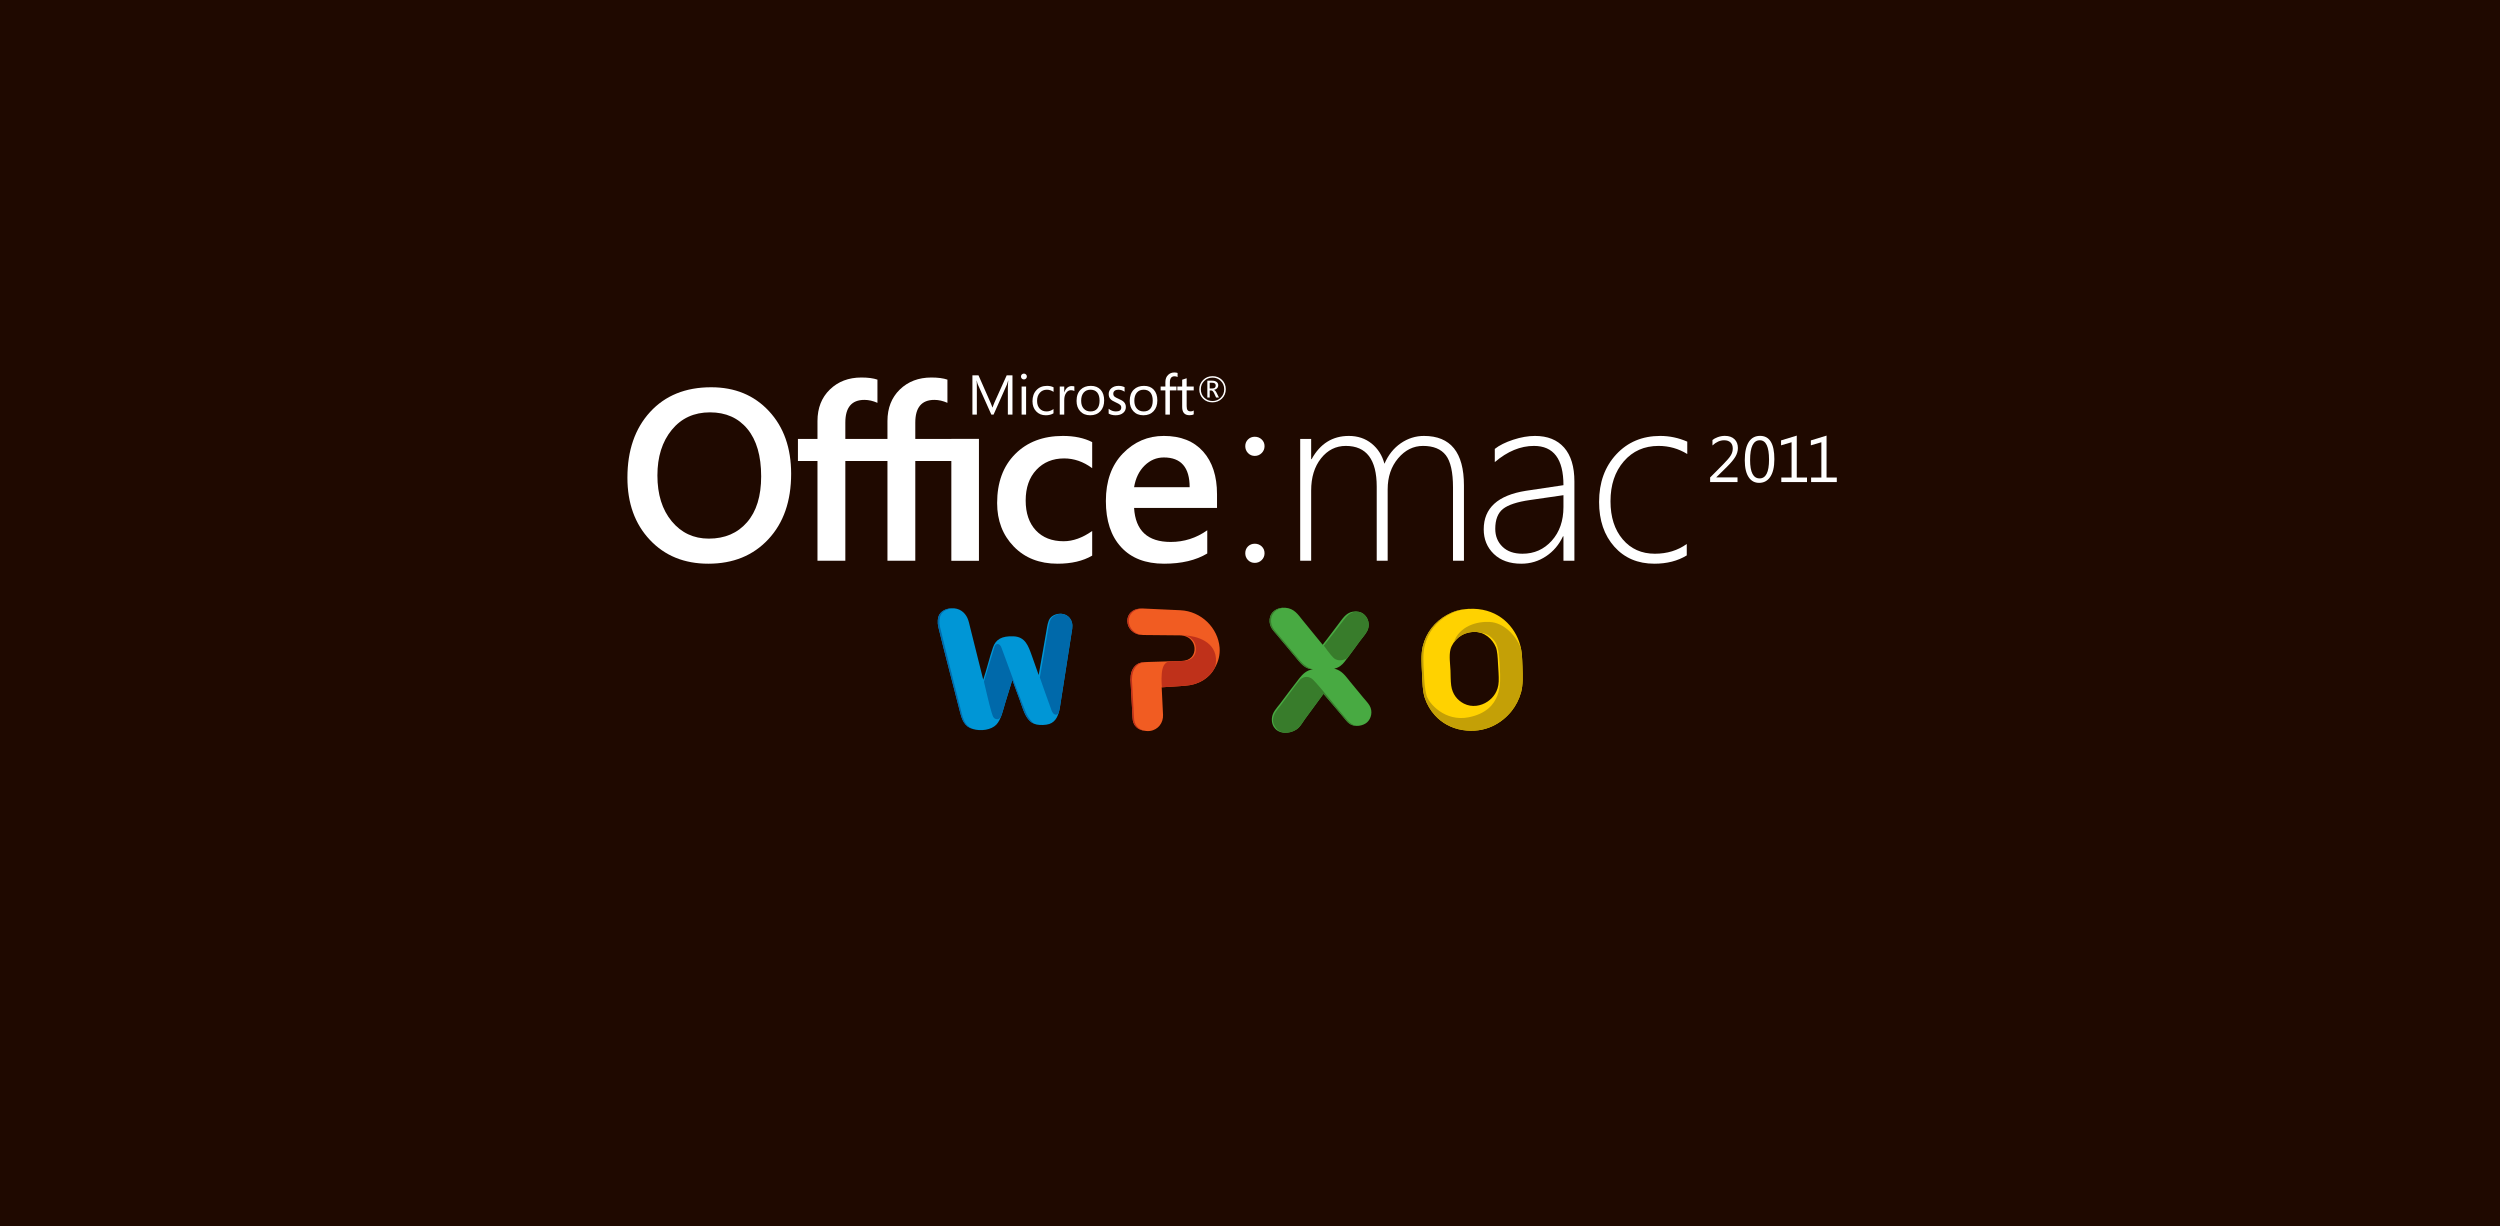 <?xml version="1.0" encoding="UTF-8"?>
<svg xmlns="http://www.w3.org/2000/svg" xmlns:xlink="http://www.w3.org/1999/xlink" width="792pt" height="388.48pt" viewBox="0 0 792 388.48" version="1.1">
<g id="surface1">
<path style=" stroke:none;fill-rule:nonzero;fill:rgb(12.157%,3.529%,0%);fill-opacity:1;" d="M 792 388.48 L 0 388.48 L 0 0 L 792 0 L 792 388.48 "/>
<path style=" stroke:none;fill-rule:nonzero;fill:rgb(99.994%,99.992%,99.992%);fill-opacity:1;" d="M 397.52 138.363 C 396.664 138.363 395.941 138.648 395.367 139.215 C 394.793 139.785 394.5 140.488 394.5 141.344 C 394.5 142.191 394.793 142.926 395.367 143.527 C 395.941 144.129 396.664 144.434 397.52 144.434 C 398.371 144.434 399.105 144.129 399.703 143.527 C 400.305 142.926 400.609 142.191 400.609 141.344 C 400.609 140.488 400.305 139.785 399.703 139.215 C 399.105 138.648 398.371 138.363 397.52 138.363 "/>
<path style=" stroke:none;fill-rule:nonzero;fill:rgb(99.994%,99.992%,99.992%);fill-opacity:1;" d="M 525.438 141.266 C 528.727 141.266 531.75 142.121 534.523 143.836 L 534.523 139.91 C 531.75 138.703 528.902 138.102 525.961 138.102 C 520.281 138.102 515.637 140.055 512.016 143.961 C 508.395 147.871 506.59 152.891 506.59 159.023 C 506.59 164.852 508.199 169.566 511.41 173.176 C 514.625 176.785 518.859 178.582 524.113 178.582 C 528.086 178.582 531.504 177.707 534.367 175.949 L 534.367 172.328 C 531.504 174.387 528.137 175.422 524.27 175.422 C 520.043 175.422 516.645 173.898 514.07 170.855 C 511.492 167.82 510.207 163.797 510.207 158.797 C 510.207 153.621 511.609 149.406 514.426 146.148 C 517.242 142.895 520.91 141.266 525.438 141.266 "/>
<path style=" stroke:none;fill-rule:nonzero;fill:rgb(99.994%,99.992%,99.992%);fill-opacity:1;" d="M 451.109 138.102 C 448.473 138.102 446.027 138.875 443.777 140.414 C 441.531 141.965 439.805 144.129 438.59 146.918 C 437.891 144.281 436.539 142.148 434.547 140.527 C 432.543 138.914 430.137 138.102 427.32 138.102 C 422.152 138.102 418.215 140.551 415.527 145.453 L 415.375 145.453 L 415.375 139.047 L 411.902 139.047 L 411.902 177.645 L 415.375 177.645 L 415.375 155.402 C 415.375 151.23 416.418 147.832 418.508 145.203 C 420.59 142.582 423.203 141.266 426.348 141.266 C 432.879 141.266 436.145 145.566 436.145 154.16 L 436.145 177.645 L 439.613 177.645 L 439.613 155.023 C 439.613 151.078 440.723 147.805 442.93 145.188 C 445.141 142.574 447.77 141.266 450.809 141.266 C 454.102 141.266 456.508 142.25 458.031 144.207 C 459.547 146.168 460.312 149.57 460.312 154.422 L 460.312 177.645 L 463.777 177.645 L 463.777 153.789 C 463.777 143.328 459.555 138.102 451.109 138.102 "/>
<path style=" stroke:none;fill-rule:nonzero;fill:rgb(99.994%,99.992%,99.992%);fill-opacity:1;" d="M 495.301 160.641 C 495.301 164.988 494.066 168.539 491.605 171.289 C 489.145 174.039 486.051 175.422 482.332 175.422 C 479.617 175.422 477.504 174.688 475.98 173.195 C 474.461 171.715 473.699 169.832 473.699 167.539 C 473.699 164.625 474.52 162.527 476.148 161.227 C 477.785 159.934 480.629 158.996 484.668 158.414 L 495.301 156.875 Z M 486.289 138.102 C 484.129 138.102 481.824 138.504 479.375 139.305 C 476.922 140.109 474.98 141.082 473.551 142.211 L 473.551 146.395 C 477.566 142.98 481.711 141.266 485.949 141.266 C 492.184 141.266 495.301 145.414 495.301 153.707 L 483.43 155.48 C 474.504 156.891 470.043 160.953 470.043 167.688 C 470.043 170.836 471.109 173.434 473.246 175.496 C 475.383 177.559 478.293 178.582 481.957 178.582 C 484.82 178.582 487.426 177.797 489.777 176.23 C 492.133 174.664 493.918 172.551 495.145 169.914 L 495.301 169.914 L 495.301 177.645 L 498.77 177.645 L 498.77 152.539 C 498.77 147.836 497.68 144.262 495.508 141.789 C 493.336 139.336 490.262 138.102 486.289 138.102 "/>
<path style=" stroke:none;fill-rule:nonzero;fill:rgb(99.994%,99.992%,99.992%);fill-opacity:1;" d="M 397.52 172.25 C 396.664 172.25 395.941 172.539 395.367 173.094 C 394.793 173.668 394.5 174.387 394.5 175.27 C 394.5 176.121 394.793 176.844 395.367 177.438 C 395.941 178.027 396.664 178.32 397.52 178.32 C 398.371 178.32 399.105 178.027 399.703 177.438 C 400.305 176.844 400.609 176.121 400.609 175.27 C 400.609 174.387 400.305 173.668 399.703 173.094 C 399.105 172.539 398.371 172.25 397.52 172.25 "/>
<path style=" stroke:none;fill-rule:nonzero;fill:rgb(99.994%,99.992%,99.992%);fill-opacity:1;" d="M 301.383 139.039 L 301.383 139.047 L 289.965 139.047 L 289.965 133.875 C 289.965 129.082 291.98 126.684 295.996 126.684 C 297.355 126.684 298.734 126.992 300.145 127.621 L 300.145 120.27 C 298.836 119.82 297.141 119.594 295.055 119.594 C 291.008 119.594 287.68 120.867 285.062 123.398 C 282.457 125.941 281.145 129.266 281.145 133.395 L 281.145 139.047 L 267.801 139.047 L 267.801 133.875 C 267.801 129.082 269.809 126.684 273.832 126.684 C 275.188 126.684 276.566 126.992 277.973 127.621 L 277.973 120.27 C 276.668 119.82 274.973 119.594 272.887 119.594 C 268.836 119.594 265.512 120.867 262.898 123.398 C 260.285 125.941 258.977 129.266 258.977 133.395 L 258.977 139.047 L 252.785 139.047 L 252.785 146.051 L 258.977 146.051 L 258.977 177.645 L 267.801 177.645 L 267.801 146.051 L 281.145 146.051 L 281.145 177.645 L 289.965 177.645 L 289.965 146.051 L 301.383 146.051 L 301.383 177.656 L 310.129 177.656 L 310.129 139.039 L 301.383 139.039 "/>
<path style=" stroke:none;fill-rule:nonzero;fill:rgb(99.994%,99.992%,99.992%);fill-opacity:1;" d="M 236.648 165.465 C 233.652 168.91 229.621 170.637 224.547 170.637 C 219.746 170.637 215.836 168.797 212.809 165.145 C 209.777 161.488 208.266 156.645 208.266 150.621 C 208.266 144.715 209.777 139.906 212.809 136.195 C 215.836 132.492 219.871 130.633 224.926 130.633 C 229.941 130.633 233.906 132.398 236.797 135.914 C 239.688 139.43 241.137 144.434 241.137 150.914 C 241.137 157.176 239.641 162.031 236.648 165.465 Z M 225.301 122.684 C 217.184 122.684 210.734 125.297 205.945 130.523 C 201.16 135.754 198.766 142.688 198.766 151.328 C 198.766 159.426 201.129 165.984 205.871 171.027 C 210.605 176.066 216.781 178.582 224.398 178.582 C 232.262 178.582 238.598 176.004 243.41 170.836 C 248.23 165.676 250.633 158.762 250.633 150.086 C 250.633 141.898 248.293 135.281 243.602 130.238 C 238.914 125.195 232.816 122.684 225.301 122.684 "/>
<path style=" stroke:none;fill-rule:nonzero;fill:rgb(99.994%,99.992%,99.992%);fill-opacity:1;" d="M 321.602 143.848 C 317.789 147.68 315.891 152.855 315.891 159.359 C 315.891 164.914 317.645 169.508 321.164 173.141 C 324.684 176.77 329.309 178.582 335.035 178.582 C 339.43 178.582 343.086 177.73 346.004 176.02 L 346.004 168.219 C 342.938 170.379 339.918 171.465 336.961 171.465 C 333.234 171.465 330.301 170.309 328.152 168.016 C 326.012 165.715 324.934 162.566 324.934 158.566 C 324.934 154.5 326.066 151.254 328.324 148.844 C 330.586 146.434 333.516 145.227 337.113 145.227 C 340.25 145.227 343.219 146.254 346.004 148.316 L 346.004 140.062 C 343.445 138.75 340.352 138.102 336.73 138.102 C 330.453 138.102 325.406 140.02 321.602 143.848 "/>
<path style=" stroke:none;fill-rule:nonzero;fill:rgb(99.994%,99.992%,99.992%);fill-opacity:1;" d="M 359.277 154.348 C 359.754 151.484 360.867 149.195 362.613 147.488 C 364.363 145.777 366.395 144.922 368.699 144.922 C 374.148 144.922 376.883 148.07 376.883 154.348 Z M 385.551 156.57 C 385.551 150.848 384.086 146.336 381.145 143.039 C 378.199 139.754 374.055 138.102 368.699 138.102 C 363.648 138.102 359.328 139.953 355.727 143.656 C 352.141 147.367 350.34 152.387 350.34 158.723 C 350.34 164.957 351.949 169.824 355.168 173.328 C 358.383 176.832 362.922 178.582 368.777 178.582 C 374.305 178.582 378.867 177.504 382.461 175.344 L 382.461 167.992 C 378.969 170.461 375.105 171.691 370.891 171.691 C 363.574 171.691 359.703 168.098 359.277 160.91 L 385.551 160.91 L 385.551 156.57 "/>
<path style=" stroke:none;fill-rule:nonzero;fill:rgb(99.994%,99.992%,99.992%);fill-opacity:1;" d="M 550.445 152.719 L 541.766 152.719 L 541.766 151.262 L 545.957 147.043 C 547.137 145.859 547.934 144.914 548.348 144.215 C 548.746 143.551 548.938 142.84 548.938 142.086 C 548.938 141.273 548.703 140.629 548.23 140.168 C 547.754 139.707 547.078 139.477 546.207 139.477 C 544.918 139.477 543.684 140.027 542.508 141.121 L 542.508 139.398 C 542.906 139.062 543.438 138.77 544.094 138.523 C 544.875 138.227 545.656 138.082 546.43 138.082 C 547.77 138.082 548.805 138.453 549.539 139.195 C 550.223 139.887 550.566 140.797 550.566 141.926 C 550.566 142.879 550.293 143.809 549.754 144.715 C 549.238 145.586 548.344 146.648 547.074 147.91 L 543.742 151.188 L 543.742 151.242 L 550.445 151.242 L 550.445 152.719 "/>
<path style=" stroke:none;fill-rule:nonzero;fill:rgb(99.994%,99.992%,99.992%);fill-opacity:1;" d="M 560.43 145.617 C 560.43 141.527 559.461 139.477 557.516 139.477 C 555.461 139.477 554.43 141.559 554.43 145.73 C 554.43 149.621 555.438 151.562 557.449 151.562 C 559.438 151.562 560.43 149.578 560.43 145.617 Z M 562.117 145.457 C 562.117 148.004 561.652 149.922 560.715 151.223 C 559.871 152.383 558.73 152.969 557.289 152.969 C 555.934 152.969 554.863 152.418 554.078 151.32 C 553.188 150.082 552.746 148.25 552.746 145.809 C 552.746 143.141 553.207 141.148 554.133 139.836 C 554.961 138.664 556.113 138.082 557.594 138.082 C 560.609 138.082 562.117 140.539 562.117 145.457 "/>
<path style=" stroke:none;fill-rule:nonzero;fill:rgb(99.994%,99.992%,99.992%);fill-opacity:1;" d="M 572.457 152.719 L 564.316 152.719 L 564.316 151.281 L 567.57 151.281 L 567.57 140.098 L 564.238 141.086 L 564.238 139.52 L 569.215 138 L 569.215 151.281 L 572.457 151.281 L 572.457 152.719 "/>
<path style=" stroke:none;fill-rule:nonzero;fill:rgb(99.994%,99.992%,99.992%);fill-opacity:1;" d="M 581.895 152.719 L 573.758 152.719 L 573.758 151.281 L 577.008 151.281 L 577.008 140.098 L 573.676 141.086 L 573.676 139.52 L 578.652 138 L 578.652 151.281 L 581.895 151.281 L 581.895 152.719 "/>
<path style=" stroke:none;fill-rule:nonzero;fill:rgb(99.994%,99.992%,99.992%);fill-opacity:1;" d="M 320.75 131.344 L 319.289 131.344 L 319.289 122.988 C 319.289 122.328 319.332 121.527 319.418 120.578 L 319.379 120.578 C 319.238 121.133 319.117 121.539 319.008 121.785 L 314.766 131.344 L 314.055 131.344 L 309.805 121.855 C 309.684 121.59 309.555 121.16 309.434 120.578 L 309.395 120.578 C 309.441 121.078 309.465 121.883 309.465 123.004 L 309.465 131.344 L 308.059 131.344 L 308.059 118.902 L 309.984 118.902 L 313.805 127.578 C 314.09 128.23 314.277 128.727 314.363 129.07 L 314.426 129.07 C 314.676 128.387 314.875 127.879 315.027 127.543 L 318.922 118.902 L 320.75 118.902 L 320.75 131.344 "/>
<path style=" stroke:none;fill-rule:nonzero;fill:rgb(99.994%,99.992%,99.992%);fill-opacity:1;" d="M 325.066 131.344 L 323.645 131.344 L 323.645 122.457 L 325.066 122.457 Z M 325.309 119.277 C 325.309 119.535 325.215 119.762 325.035 119.938 C 324.852 120.117 324.633 120.207 324.375 120.207 C 324.117 120.207 323.898 120.121 323.715 119.945 C 323.535 119.77 323.445 119.551 323.445 119.277 C 323.445 119.016 323.535 118.797 323.715 118.621 C 323.898 118.449 324.117 118.355 324.375 118.355 C 324.633 118.355 324.852 118.449 325.035 118.621 C 325.215 118.797 325.309 119.016 325.309 119.277 "/>
<path style=" stroke:none;fill-rule:nonzero;fill:rgb(99.994%,99.992%,99.992%);fill-opacity:1;" d="M 333.75 130.938 C 333.066 131.355 332.254 131.559 331.312 131.559 C 330.043 131.559 329.016 131.137 328.234 130.293 C 327.473 129.473 327.09 128.414 327.09 127.117 C 327.09 125.66 327.508 124.48 328.344 123.59 C 329.18 122.691 330.301 122.242 331.711 122.242 C 332.488 122.242 333.172 122.395 333.77 122.699 L 333.77 124.152 C 333.109 123.688 332.402 123.461 331.652 123.461 C 330.754 123.461 330.016 123.773 329.441 124.402 C 328.848 125.051 328.547 125.91 328.547 126.988 C 328.547 128.027 328.82 128.844 329.367 129.445 C 329.914 130.043 330.648 130.344 331.566 130.344 C 332.344 130.344 333.066 130.09 333.75 129.578 L 333.75 130.938 "/>
<path style=" stroke:none;fill-rule:nonzero;fill:rgb(99.994%,99.992%,99.992%);fill-opacity:1;" d="M 340.355 123.898 C 340.109 123.711 339.75 123.613 339.27 123.613 C 338.695 123.613 338.211 123.875 337.816 124.391 C 337.371 124.977 337.148 125.785 337.148 126.812 L 337.148 131.344 L 335.727 131.344 L 335.727 122.457 L 337.148 122.457 L 337.148 124.293 L 337.184 124.293 C 337.391 123.641 337.715 123.141 338.145 122.789 C 338.551 122.469 339.004 122.309 339.508 122.309 C 339.883 122.309 340.164 122.344 340.355 122.426 L 340.355 123.898 "/>
<path style=" stroke:none;fill-rule:nonzero;fill:rgb(99.994%,99.992%,99.992%);fill-opacity:1;" d="M 348.344 126.922 C 348.344 125.781 348.082 124.914 347.57 124.312 C 347.074 123.746 346.375 123.461 345.48 123.461 C 344.594 123.461 343.887 123.746 343.352 124.324 C 342.793 124.945 342.512 125.82 342.512 126.953 C 342.512 128.02 342.781 128.848 343.32 129.445 C 343.855 130.047 344.578 130.344 345.48 130.344 C 346.418 130.344 347.133 130.039 347.621 129.434 C 348.102 128.844 348.344 128.008 348.344 126.922 Z M 349.797 126.867 C 349.797 128.285 349.402 129.414 348.605 130.277 C 347.805 131.129 346.73 131.559 345.375 131.559 C 344.039 131.559 342.984 131.129 342.199 130.277 C 341.438 129.445 341.055 128.359 341.055 127.008 C 341.055 125.461 341.492 124.27 342.359 123.422 C 343.16 122.637 344.234 122.242 345.582 122.242 C 346.906 122.242 347.938 122.656 348.684 123.473 C 349.43 124.297 349.797 125.426 349.797 126.867 "/>
<path style=" stroke:none;fill-rule:nonzero;fill:rgb(99.994%,99.992%,99.992%);fill-opacity:1;" d="M 356.672 128.965 C 356.672 129.695 356.402 130.297 355.855 130.777 C 355.262 131.297 354.449 131.559 353.422 131.559 C 352.574 131.559 351.844 131.379 351.219 131.023 L 351.219 129.496 C 351.914 130.059 352.68 130.344 353.523 130.344 C 354.648 130.344 355.215 129.934 355.215 129.105 C 355.215 128.758 355.094 128.469 354.844 128.246 C 354.594 128.02 354.105 127.75 353.387 127.43 C 352.641 127.105 352.109 126.773 351.801 126.422 C 351.422 126.016 351.234 125.477 351.234 124.82 C 351.234 124.078 351.523 123.465 352.109 122.973 C 352.695 122.488 353.445 122.242 354.367 122.242 C 355.074 122.242 355.703 122.383 356.266 122.66 L 356.266 124.094 C 355.684 123.668 355.012 123.461 354.254 123.461 C 353.777 123.461 353.398 123.574 353.113 123.805 C 352.832 124.035 352.691 124.336 352.691 124.699 C 352.691 125.09 352.809 125.398 353.047 125.621 C 353.262 125.82 353.707 126.066 354.383 126.352 C 355.141 126.672 355.688 127 356.027 127.332 C 356.457 127.762 356.672 128.305 356.672 128.965 "/>
<path style=" stroke:none;fill-rule:nonzero;fill:rgb(99.994%,99.992%,99.992%);fill-opacity:1;" d="M 365.184 126.922 C 365.184 125.781 364.93 124.914 364.414 124.312 C 363.914 123.746 363.219 123.461 362.328 123.461 C 361.438 123.461 360.73 123.746 360.199 124.324 C 359.641 124.945 359.355 125.82 359.355 126.953 C 359.355 128.02 359.625 128.848 360.164 129.445 C 360.699 130.047 361.422 130.344 362.328 130.344 C 363.262 130.344 363.977 130.039 364.465 129.434 C 364.945 128.844 365.184 128.008 365.184 126.922 Z M 366.645 126.867 C 366.645 128.285 366.242 129.414 365.445 130.277 C 364.648 131.129 363.574 131.559 362.223 131.559 C 360.883 131.559 359.824 131.129 359.047 130.277 C 358.285 129.445 357.902 128.359 357.902 127.008 C 357.902 125.461 358.332 124.27 359.199 123.422 C 360.004 122.637 361.078 122.242 362.426 122.242 C 363.754 122.242 364.785 122.656 365.527 123.473 C 366.27 124.297 366.645 125.426 366.645 126.867 "/>
<path style=" stroke:none;fill-rule:nonzero;fill:rgb(99.994%,99.992%,99.992%);fill-opacity:1;" d="M 373.059 119.445 C 372.781 119.289 372.465 119.207 372.109 119.207 C 371.117 119.207 370.617 119.832 370.617 121.09 L 370.617 122.457 L 372.703 122.457 L 372.703 123.668 L 370.617 123.668 L 370.617 131.344 L 369.195 131.344 L 369.195 123.668 L 367.688 123.668 L 367.688 122.457 L 369.195 122.457 L 369.195 121.02 C 369.195 120.043 369.504 119.277 370.109 118.727 C 370.629 118.242 371.27 118 372.023 118 C 372.465 118 372.809 118.055 373.059 118.156 L 373.059 119.445 "/>
<path style=" stroke:none;fill-rule:nonzero;fill:rgb(99.994%,99.992%,99.992%);fill-opacity:1;" d="M 378.172 131.258 C 377.84 131.449 377.391 131.543 376.836 131.543 C 375.285 131.543 374.512 130.664 374.512 128.922 L 374.512 123.668 L 372.98 123.668 L 372.98 122.457 L 374.512 122.457 L 374.512 120.289 C 374.961 120.145 375.434 119.992 375.934 119.832 L 375.934 122.457 L 378.172 122.457 L 378.172 123.668 L 375.934 123.668 L 375.934 128.68 C 375.934 129.277 376.035 129.699 376.238 129.953 C 376.441 130.199 376.777 130.324 377.25 130.324 C 377.605 130.324 377.91 130.23 378.172 130.039 L 378.172 131.258 "/>
<path style=" stroke:none;fill-rule:nonzero;fill:rgb(99.994%,99.992%,99.992%);fill-opacity:1;" d="M 385.133 122.148 C 385.133 121.84 385.051 121.621 384.875 121.48 C 384.684 121.328 384.355 121.246 383.895 121.246 L 383.23 121.246 L 383.23 123.066 L 384.031 123.066 C 384.77 123.066 385.133 122.758 385.133 122.148 Z M 386.164 125.941 L 385.258 125.941 L 384.676 124.66 C 384.383 124.02 384.066 123.699 383.727 123.699 L 383.23 123.699 L 383.23 125.941 L 382.484 125.941 L 382.484 120.602 L 383.988 120.602 C 384.652 120.602 385.156 120.754 385.496 121.055 C 385.793 121.309 385.938 121.645 385.938 122.059 C 385.938 122.426 385.82 122.734 385.578 122.992 C 385.344 123.25 385.008 123.426 384.578 123.516 L 384.578 123.539 C 384.879 123.602 385.176 123.934 385.465 124.523 Z M 387.824 123.328 C 387.824 122.273 387.473 121.391 386.75 120.684 C 386.035 119.98 385.164 119.633 384.137 119.633 C 383.066 119.633 382.184 119.984 381.48 120.699 C 380.773 121.406 380.426 122.285 380.426 123.328 C 380.426 124.387 380.785 125.281 381.516 125.992 C 382.23 126.691 383.102 127.047 384.137 127.047 C 385.156 127.047 386.027 126.691 386.746 125.977 C 387.469 125.27 387.824 124.387 387.824 123.328 Z M 388.328 123.305 C 388.328 124.48 387.926 125.469 387.113 126.27 C 386.301 127.07 385.301 127.469 384.113 127.469 C 382.91 127.469 381.914 127.082 381.121 126.301 C 380.324 125.523 379.93 124.535 379.93 123.344 C 379.93 122.168 380.332 121.184 381.141 120.379 C 381.945 119.574 382.945 119.168 384.145 119.168 C 385.32 119.168 386.309 119.559 387.105 120.324 C 387.922 121.113 388.328 122.105 388.328 123.305 "/>
<path style=" stroke:none;fill-rule:evenodd;fill:rgb(100%,82.352%,0%);fill-opacity:1;" d="M 462.082 201.918 C 460.926 202.863 459.879 204.316 459.516 205.727 C 459.004 207.723 459.43 210.453 459.516 212.457 C 459.578 213.898 459.535 215.609 459.738 217.148 C 460.105 219.926 461.688 221.844 463.766 222.906 C 466.297 224.195 469.191 223.684 471.293 222.238 C 473.062 221.02 474.652 219.023 474.789 215.91 C 474.867 214.09 474.652 212.07 474.566 210.199 C 474.484 208.398 474.375 206.211 473.859 204.977 C 472.832 202.508 470.254 200.004 466.777 200.195 C 464.824 200.297 463.25 200.973 462.082 201.918 Z M 465.312 192.891 C 473.582 192.445 479.141 197.266 481.297 203.383 C 482.141 205.773 482.23 208.355 482.316 211.172 C 482.402 214.176 482.543 216.887 481.871 219.32 C 481.262 221.539 480.195 223.59 478.906 225.207 C 475.852 229.047 470.531 232.418 463.324 231.273 C 459.609 230.68 456.691 228.895 454.645 226.668 C 453.227 225.121 452.086 223.262 451.371 221.09 C 450.664 218.953 450.629 216.254 450.484 213.164 C 450.359 210.527 450.125 207.328 450.707 204.887 C 451.793 200.328 454.625 196.934 458.363 194.836 C 459.246 194.344 460.301 193.859 461.465 193.508 C 462.645 193.152 464.047 192.957 465.312 192.891 "/>
<path style=" stroke:none;fill-rule:evenodd;fill:rgb(76.862%,62.744%,2.353%);fill-opacity:1;" d="M 482.316 211.172 C 482.254 209.098 482.188 207.152 481.82 205.312 C 481.812 205.301 481.809 205.289 481.805 205.273 C 480.082 201.031 476.27 197.281 471.965 197.035 C 468.062 196.812 462.285 198.207 460.465 203.699 C 460.926 203.023 461.488 202.402 462.082 201.918 C 463.25 200.973 464.824 200.297 466.777 200.195 C 467.59 200.152 468.348 200.254 469.055 200.469 C 470.301 200.543 471.547 201.043 472.703 202.199 C 474.426 203.922 474.848 205.281 475.164 212.039 C 475.348 215.973 476.207 225.012 465.324 227.227 C 457.809 228.754 452.598 222.859 451.922 220.277 C 451.355 218.129 451.223 215.977 451.082 212.922 C 450.961 210.316 450.727 207.156 451.301 204.742 C 452.363 200.238 455.145 196.887 458.812 194.812 C 459.68 194.324 460.711 193.848 461.855 193.5 C 463.012 193.148 464.391 192.957 465.633 192.891 C 465.633 192.891 465.633 192.883 465.629 192.879 C 465.52 192.883 465.422 192.883 465.312 192.891 C 464.047 192.957 462.645 193.152 461.465 193.508 C 460.301 193.859 459.246 194.344 458.363 194.836 C 454.625 196.934 451.793 200.328 450.707 204.887 C 450.125 207.328 450.359 210.527 450.484 213.164 C 450.629 216.254 450.664 218.953 451.371 221.09 C 452.086 223.262 453.227 225.121 454.645 226.668 C 456.691 228.895 459.609 230.68 463.324 231.273 C 470.531 232.418 475.852 229.047 478.906 225.207 C 480.195 223.59 481.262 221.539 481.871 219.32 C 482.543 216.887 482.402 214.176 482.316 211.172 "/>
<path style=" stroke:none;fill-rule:evenodd;fill:rgb(94.508%,36.078%,13.333%);fill-opacity:1;" d="M 384.926 211.465 C 383.133 214.848 379.801 216.934 375.414 217.242 L 368.023 217.746 C 368.188 221.484 368.449 226.453 368.449 226.453 C 368.574 228.965 366.922 231.211 364.305 231.566 C 363.855 231.629 363.418 231.625 362.996 231.566 C 360.418 231.34 358.863 229.867 358.789 227.379 L 358.129 215.348 C 358.109 211.594 360.059 209.781 362.727 209.746 L 362.82 209.746 C 362.902 209.742 362.988 209.738 363.074 209.734 L 369.375 209.539 C 369.5 209.531 369.629 209.523 369.762 209.52 C 372.27 209.445 374.289 209.395 374.289 209.395 C 377.227 209.336 378.574 207.457 378.43 205.266 C 378.293 203.234 376.691 201.441 374.152 201.289 C 373.977 201.285 373.793 201.281 373.602 201.281 C 373.598 201.281 373.59 201.281 373.582 201.281 C 373.578 201.281 373.57 201.281 373.562 201.281 C 369.402 201.223 362.355 201.172 362.355 201.172 C 362.25 201.168 362.145 201.164 362.043 201.156 L 362.039 201.156 C 359.27 201.18 357.227 199.199 357.145 196.824 C 357.066 194.59 358.723 192.945 361.219 192.801 C 361.473 192.77 361.73 192.762 362 192.77 L 373.922 193.324 C 380.594 193.621 385.879 198.961 386.371 205.176 C 386.551 207.465 385.977 209.582 384.926 211.465 "/>
<path style=" stroke:none;fill-rule:evenodd;fill:rgb(74.901%,19.215%,10.196%);fill-opacity:1;" d="M 361.984 201.156 C 359.477 200.945 357.68 199.07 357.602 196.844 C 357.523 194.613 359.184 192.969 361.68 192.824 C 361.934 192.789 362.191 192.781 362.461 192.793 L 362 192.77 C 361.73 192.762 361.473 192.77 361.219 192.801 C 358.723 192.945 357.066 194.59 357.145 196.824 C 357.227 199.184 359.242 201.152 361.984 201.156 "/>
<path style=" stroke:none;fill-rule:evenodd;fill:rgb(74.901%,19.215%,10.196%);fill-opacity:1;" d="M 362.82 209.746 L 362.727 209.746 C 360.059 209.781 358.109 211.594 358.129 215.348 L 358.789 227.379 C 358.863 229.867 360.418 231.34 362.996 231.566 C 363.062 231.574 363.125 231.582 363.191 231.586 C 360.781 231.301 359.328 229.844 359.258 227.418 L 358.605 215.375 C 358.59 211.613 360.508 209.801 363.129 209.766 L 363.223 209.77 C 363.305 209.762 363.387 209.754 363.469 209.754 C 363.469 209.754 363.477 209.742 363.484 209.723 L 363.074 209.734 C 362.988 209.738 362.902 209.742 362.82 209.746 "/>
<path style=" stroke:none;fill-rule:evenodd;fill:rgb(74.901%,19.215%,10.196%);fill-opacity:1;" d="M 385.051 207.457 C 383.762 202.066 376.859 201.172 374.211 201.281 C 374.203 201.281 374.223 201.281 374.227 201.281 C 374.234 201.281 374.238 201.281 374.246 201.281 C 374.43 201.281 374.602 201.285 374.773 201.289 C 377.203 201.441 378.734 203.234 378.863 205.266 C 379.004 207.457 377.711 209.336 374.902 209.395 C 374.902 209.395 373.246 209.484 370.891 209.488 C 370.809 209.492 370.727 209.492 370.641 209.496 C 369.816 209.559 368.703 210.117 368.262 211.992 C 367.871 213.652 367.941 216.254 368.094 217.742 L 375.414 217.242 C 379.758 216.938 383.066 214.887 384.871 211.562 C 385.25 210.258 385.383 208.859 385.051 207.457 "/>
<path style=" stroke:none;fill-rule:evenodd;fill:rgb(0%,58.823%,83.92%);fill-opacity:1;" d="M 311.484 215.324 C 312.625 212.023 313.402 208.492 314.57 205.105 C 315.461 202.535 317.375 201.441 321.055 201.582 C 324.816 201.723 325.762 204.633 326.836 207.582 C 327.617 209.723 328.309 211.777 329.055 213.844 C 329.797 209.758 330.723 204.406 331.488 199.973 C 331.758 198.426 331.949 196.746 332.707 195.797 C 333.727 194.516 336.016 193.988 337.707 194.84 C 338.656 195.32 339.34 196.125 339.621 197.32 C 339.91 198.539 339.57 199.863 339.359 201.191 C 338.152 208.828 337.004 216.375 335.793 223.977 C 335.398 226.465 334.605 228.633 332.402 229.367 C 331.316 229.73 329.527 229.766 328.445 229.543 C 327.223 229.289 326.414 228.672 325.75 227.848 C 324.465 226.266 323.816 223.824 323.055 221.758 C 322.242 219.57 321.484 217.473 320.703 215.367 C 319.895 217.891 319.219 220.195 318.441 222.715 C 317.715 225.082 317.168 227.93 315.66 229.543 C 314.078 231.23 310.758 231.742 308.137 230.934 C 305.539 230.137 304.785 228.164 304.094 225.41 C 301.867 216.578 299.457 207.688 297.266 198.664 C 296.922 197.254 297.035 195.625 297.613 194.664 C 298.324 193.484 299.699 192.828 301.395 192.711 C 303.906 192.539 305.645 193.973 306.484 195.797 C 306.906 196.719 307.125 197.879 307.398 198.973 C 308.754 204.434 310.145 209.891 311.484 215.324 "/>
<path style=" stroke:none;fill-rule:evenodd;fill:rgb(0%,41.176%,66.666%);fill-opacity:1;" d="M 308.137 230.934 C 308.219 230.961 308.305 230.98 308.387 231.004 C 305.945 230.168 305.219 228.215 304.547 225.504 C 302.352 216.633 299.973 207.699 297.809 198.633 C 297.469 197.215 297.582 195.578 298.148 194.613 C 298.809 193.5 300.062 193 301.586 192.703 C 301.523 192.707 301.461 192.707 301.395 192.711 C 299.699 192.828 298.324 193.484 297.613 194.664 C 297.035 195.625 296.922 197.254 297.266 198.664 C 299.457 207.688 301.867 216.578 304.094 225.41 C 304.785 228.164 305.539 230.137 308.137 230.934 "/>
<path style=" stroke:none;fill-rule:evenodd;fill:rgb(0%,41.176%,66.666%);fill-opacity:1;" d="M 337.707 194.84 C 337.211 194.59 336.664 194.461 336.109 194.434 C 334.934 194.5 333.801 195.004 333.16 195.797 C 332.395 196.746 332.199 198.426 331.93 199.973 C 331.148 204.406 330.176 210.535 329.422 214.621 C 329.422 214.621 332.551 223.59 333.137 225.082 C 333.621 226.312 334.5 226.863 335.324 226.023 C 335.531 225.387 335.68 224.695 335.793 223.977 C 337.004 216.375 338.152 208.828 339.359 201.191 C 339.57 199.863 339.91 198.539 339.621 197.32 C 339.34 196.125 338.656 195.32 337.707 194.84 "/>
<path style=" stroke:none;fill-rule:evenodd;fill:rgb(0%,41.176%,66.666%);fill-opacity:1;" d="M 325.074 225.898 C 324.078 223.68 317.828 206.875 317.285 205.242 C 316.738 203.613 315.379 203.75 315.062 204.879 C 314.746 206.016 311.711 215.934 311.711 215.934 C 311.711 215.934 313.523 223.77 314.066 225.492 C 314.609 227.215 314.793 227.711 315.832 227.848 C 316.297 227.906 316.703 227.629 317.043 227.215 C 317.617 225.797 317.996 224.164 318.441 222.715 C 319.219 220.195 319.895 217.891 320.703 215.367 C 321.484 217.473 322.242 219.57 323.055 221.758 C 323.816 223.824 324.465 226.266 325.75 227.848 C 326.219 228.43 326.766 228.906 327.473 229.227 C 326.586 228.375 325.66 227.203 325.074 225.898 "/>
<path style=" stroke:none;fill-rule:evenodd;fill:rgb(28.235%,66.666%,25.882%);fill-opacity:1;" d="M 419.012 204.254 C 421.039 201.738 422.949 199.059 424.98 196.414 C 426.117 194.934 427.531 193.266 430.461 193.828 C 432.816 194.285 434.469 197.246 433.133 199.887 C 432.574 200.988 431.527 202.105 430.773 203.141 C 429.172 205.332 427.648 207.477 426.008 209.598 C 425.215 210.625 424.164 211.551 422.664 211.828 C 425.09 212.352 426.262 214.172 427.652 215.879 C 429.016 217.551 430.461 219.266 431.84 220.957 C 432.551 221.824 433.395 222.688 433.891 223.539 C 434.969 225.398 434.402 227.668 433.09 228.84 C 431.855 229.941 429.355 230.457 427.609 229.332 C 426.797 228.809 426.109 227.816 425.426 227.016 C 423.367 224.594 421.34 222.16 419.281 219.801 C 417.355 222.484 415.348 225.102 413.398 227.816 C 412.758 228.715 412.191 229.73 411.441 230.488 C 409.688 232.262 405.965 232.906 404.047 230.938 C 403.344 230.215 402.824 229.109 402.934 227.594 C 403.074 225.617 404.48 224.309 405.469 223.008 C 407.539 220.281 409.539 217.531 411.617 214.898 C 412.672 213.566 413.941 212.297 415.895 212.047 C 413.77 211.91 412.418 210.57 411.305 209.242 C 409.109 206.617 406.836 203.883 404.578 201.18 C 403.492 199.875 402.008 198.617 402.219 196.191 C 402.422 193.883 404.496 192.344 407.207 192.539 C 410.016 192.738 411.227 194.711 412.645 196.457 C 414.695 198.992 417.023 201.789 419.012 204.254 "/>
<path style=" stroke:none;fill-rule:evenodd;fill:rgb(21.96%,48.627%,16.862%);fill-opacity:1;" d="M 416.066 212.039 C 414.664 211.855 412.91 210.57 411.797 209.242 C 409.594 206.617 407.312 203.883 405.051 201.18 C 403.961 199.875 402.473 198.617 402.684 196.191 C 402.867 194.082 404.621 192.617 406.992 192.527 C 404.391 192.426 402.414 193.945 402.219 196.191 C 402.008 198.617 403.492 199.875 404.578 201.18 C 406.836 203.883 409.109 206.617 411.305 209.242 C 412.418 210.57 413.551 211.855 415.559 212.027 C 415.859 212.078 416.176 212.004 416.066 212.039 "/>
<path style=" stroke:none;fill-rule:evenodd;fill:rgb(21.96%,48.627%,16.862%);fill-opacity:1;" d="M 427.027 228.363 C 425.574 226.789 417.746 216.98 415.953 215.312 C 414.16 213.641 412.305 214.754 411.777 215.406 C 409.664 218.016 407.637 220.938 405.559 223.664 C 404.57 224.965 403.59 225.883 403.301 227.688 C 403.086 229.047 403.926 230.395 404.633 231.121 C 405.359 231.863 406.449 232.133 407.559 232.137 C 409.031 232.051 410.512 231.43 411.441 230.488 C 412.191 229.73 412.758 228.715 413.398 227.816 C 415.348 225.102 417.355 222.484 419.281 219.801 C 421.34 222.16 423.367 224.594 425.426 227.016 C 426.109 227.816 426.797 228.809 427.609 229.332 C 428.188 229.703 428.844 229.891 429.512 229.945 C 428.758 229.707 427.863 229.27 427.027 228.363 "/>
<path style=" stroke:none;fill-rule:evenodd;fill:rgb(21.96%,48.627%,16.862%);fill-opacity:1;" d="M 430.461 193.828 C 430.199 193.781 429.953 193.746 429.715 193.73 C 427.738 193.879 426.621 195.207 425.688 196.414 C 423.641 199.059 421.434 202.031 419.387 204.547 C 419.387 204.547 421.566 207.609 422.449 208.398 C 423.207 209.074 424.543 209.68 426.781 208.582 C 428.137 206.789 429.426 204.98 430.773 203.141 C 431.527 202.105 432.574 200.988 433.133 199.887 C 434.469 197.246 432.816 194.285 430.461 193.828 "/>
</g>
</svg>
